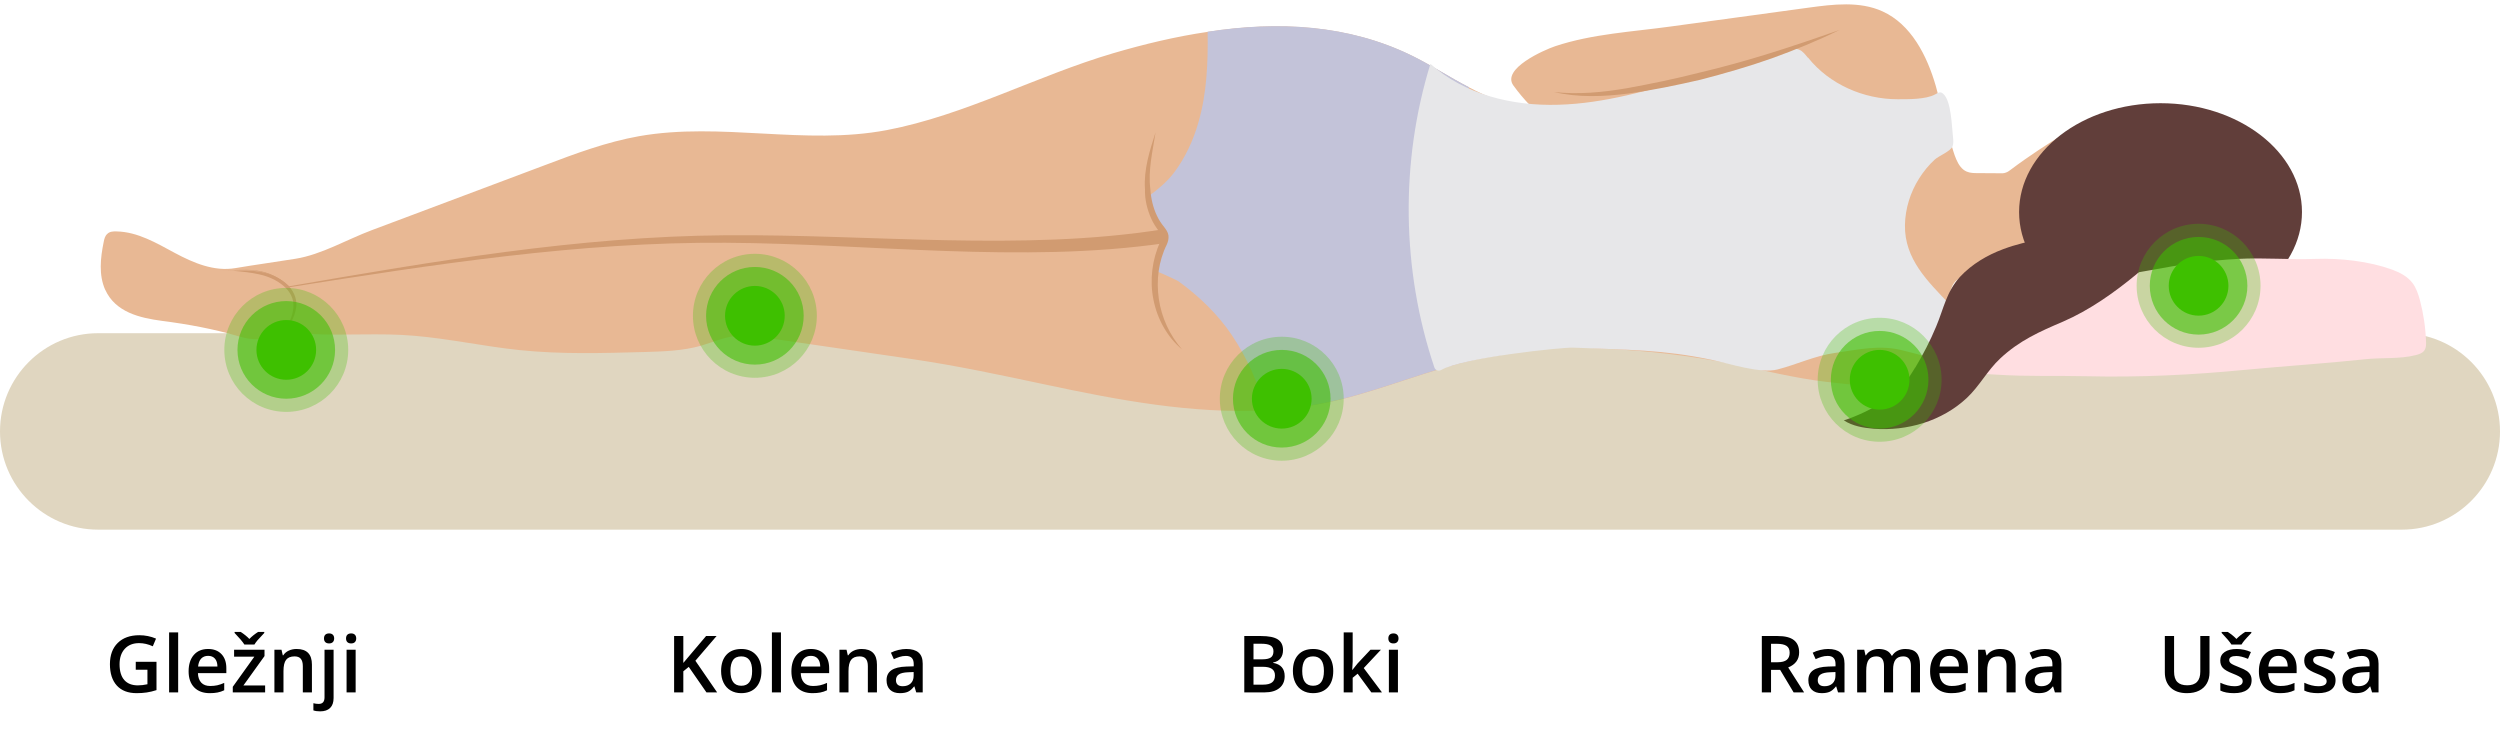 <svg width="395" height="118" viewBox="0 0 395 118" fill="none" xmlns="http://www.w3.org/2000/svg">
<path d="M15.509 83.685H379.491C388.05 83.685 395 76.73 395 68.165C395 59.6 388.05 52.645 379.491 52.645H15.509C6.95 52.645 0 59.6 0 68.165C0 76.73 6.95 83.685 15.509 83.685Z" fill="#E0D6C0"/>
<path d="M16.627 45.78C18.236 49.335 22.08 50.23 25.611 50.7C29.767 51.236 33.768 51.974 37.79 53.159C40.115 53.83 41.21 53.651 43.489 53.07C45.366 52.6 47.333 52.69 49.277 52.779C54.663 53.048 60.004 52.578 65.39 53.047C70.977 53.517 76.452 54.725 82.017 55.306C88.587 55.999 95.225 55.798 101.84 55.619C104.812 55.53 107.851 55.44 110.712 54.635C112.567 54.099 114.354 53.271 116.276 53.07C117.796 52.891 119.316 53.115 120.835 53.338C128.59 54.479 136.367 55.597 144.122 56.737C151.273 57.788 158.335 59.309 165.397 60.807C176.616 63.2 188.326 65.414 199.902 64.833C203.88 64.631 207.858 64.095 211.769 63.133C219.122 61.299 225.871 58.414 233.201 56.804C234.318 56.581 235.413 56.38 236.553 56.201C236.754 56.156 237 56.223 237.134 56.066C239.794 53.718 249.627 54.948 253.403 55.105C260.197 55.373 266.969 56.178 273.651 57.498C278.612 58.482 283.551 59.756 288.601 60.338C292.848 60.807 297.183 61.411 301.295 60.181C302.725 59.756 304.2 59.22 305.273 58.169C306.904 56.581 307.374 54.188 307.552 51.929C307.731 49.738 307.552 47.189 308.491 45.131C308.96 44.103 310.1 43.588 311.195 43.32C316.626 42.023 321.676 43.387 326.325 46.339C327.286 46.943 328.314 47.636 329.453 47.546C329.588 47.546 329.744 47.502 329.833 47.412C329.99 47.256 329.967 47.01 329.923 46.808C328.939 41.061 326.414 35.583 328.336 29.724C329.409 26.414 331.912 23.44 331.912 19.817C331.934 19.303 331.822 18.654 331.308 18.52C331.04 18.453 330.75 18.587 330.482 18.721C327.532 20.287 324.783 21.919 322.101 23.708C320.626 24.692 319.173 25.698 317.721 26.794C317.475 26.973 317.229 27.174 316.939 27.264C316.603 27.398 316.246 27.398 315.888 27.375C314.793 27.375 313.676 27.375 312.558 27.353C311.933 27.353 311.285 27.353 310.726 27.107C309.206 26.459 308.715 24.11 308.268 22.724C307.307 19.727 306.726 16.619 305.854 13.578C304.468 8.792 301.966 3.85 297.429 1.793C293.831 0.16 289.652 0.675 285.741 1.211C278.478 2.195 271.237 3.202 263.974 4.186C257.828 5.035 251.616 5.348 245.738 7.294C243.883 7.92 237.246 10.872 239.101 13.488C239.928 14.629 240.844 15.725 241.827 16.731C238.319 16.664 235.123 15.412 232.061 13.779C229.111 12.258 226.273 10.402 223.368 8.949C213.088 3.828 201.847 3.336 190.807 5.035C185.756 5.773 180.75 6.981 175.878 8.412C163.878 11.945 152.435 18.207 140.122 20.555C127.16 23.015 113.952 19.235 100.968 21.517C95.828 22.433 90.912 24.267 86.017 26.123C79.939 28.404 73.882 30.685 67.804 32.966L58.686 36.388C54.864 37.819 50.775 40.234 46.707 40.882C43.534 41.397 40.36 41.822 37.209 42.358C33.812 42.94 30.55 41.531 27.622 39.965C24.717 38.4 21.745 36.633 18.437 36.566C17.901 36.544 17.32 36.566 16.94 36.969C16.582 37.282 16.471 37.774 16.381 38.244C15.867 40.748 15.576 43.454 16.627 45.802V45.78Z" fill="#E8B894"/>
<path d="M183.7 38.736C183.119 40.011 182.739 41.398 182.56 42.784C183.812 43.276 186.047 44.327 186.225 44.461C189.444 46.809 192.394 49.627 194.606 52.914C197.042 56.537 198.852 60.584 199.902 64.811C203.88 64.61 207.858 64.073 211.769 63.111C219.122 61.278 225.871 58.393 233.201 56.783C233.335 42.426 233.044 28.07 232.061 13.758C229.111 12.237 226.273 10.381 223.368 8.927C213.088 3.806 201.847 3.314 190.807 5.014C190.874 9.822 190.695 14.697 189.354 19.326C188.55 22.166 187.276 24.894 185.51 27.264C184.348 28.785 182.918 29.948 181.398 31.066C181.644 32.855 182.248 34.577 183.343 35.986C183.655 36.411 184.013 36.813 184.08 37.328C184.125 37.819 183.901 38.289 183.7 38.736Z" fill="#C3C3D9"/>
<path d="M285.629 9.105C285.227 8.613 284.825 8.054 284.221 7.831C283.528 7.562 282.746 7.763 282.031 7.965C277.182 9.396 272.354 10.805 267.505 12.236C260.532 14.271 253.493 16.351 246.23 16.552C238.989 16.776 231.391 14.942 226.005 10.089C221.222 25.631 221.446 42.649 226.631 58.057C226.787 58.504 227.301 58.683 227.703 58.459C231.123 56.491 246.923 54.859 248.532 54.926C257.471 55.306 262.588 55.217 270.433 56.849C273.226 57.43 278.143 59.085 280.869 58.37C283.975 57.565 286.747 56.2 289.987 55.753C293.719 55.239 297.027 54.411 300.736 55.395C302.167 55.776 303.843 56.089 305.139 56.76C305.653 57.028 306.323 57.207 306.748 56.827C307.016 56.581 307.106 56.2 307.15 55.843C307.351 54.68 307.53 53.539 307.731 52.377C307.91 51.281 308.089 50.163 308.29 49.067C308.335 48.866 308.357 48.642 308.29 48.441C308.223 48.306 308.134 48.172 308.022 48.061C304.58 44.46 300.893 40.927 300.982 35.56C301.027 32.966 301.831 30.394 303.217 28.203C303.91 27.107 304.737 26.078 305.698 25.206C306.368 24.602 308.201 23.909 308.513 23.104C308.67 22.679 308.625 22.187 308.581 21.74C308.379 20.063 308.335 15.948 307.016 14.808C306.927 14.718 306.793 14.651 306.681 14.606C306.346 14.539 306.055 14.763 305.742 14.919C304.29 15.725 301.474 15.68 299.82 15.68C294.457 15.68 289.048 13.332 285.674 9.105H285.629Z" fill="#E7E7E9"/>
<path d="M183.901 36.209C172.548 38.02 160.972 38.177 149.418 37.953C137.864 37.73 126.266 37.081 114.645 37.17C91.358 37.349 68.407 41.307 45.612 45.243H45.679C44.271 43.924 42.461 42.962 40.517 42.739C38.572 42.47 36.651 42.783 34.706 42.672C36.628 42.806 38.595 42.515 40.494 42.806C42.416 43.052 44.182 44.036 45.545 45.377H45.567L45.612 45.4C68.474 41.8 91.47 38.199 114.623 38.356C126.176 38.423 137.73 39.25 149.351 39.653C160.95 40.055 172.638 40.078 184.214 38.4L183.879 36.187L183.901 36.209Z" fill="#D19B71"/>
<path d="M186.829 55.284C184.818 53.003 183.521 50.163 183.097 47.234C182.672 44.304 183.03 41.285 184.371 38.602C184.527 38.221 184.683 37.774 184.616 37.193C184.527 36.634 184.214 36.254 183.991 35.941C183.499 35.337 183.119 34.778 182.806 34.107C182.18 32.81 181.845 31.334 181.756 29.88C181.376 26.928 182.113 23.91 182.583 20.891C181.666 23.775 180.683 26.772 180.907 29.925C180.862 31.513 181.242 33.056 181.89 34.532C182.203 35.247 182.672 35.963 183.141 36.567C183.611 37.193 183.655 37.461 183.343 38.154C182.024 40.972 181.622 44.304 182.248 47.368C182.851 50.431 184.46 53.316 186.829 55.262V55.284Z" fill="#D19B71"/>
<path d="M341.365 50.7C353.707 50.7 363.713 43.001 363.713 33.503C363.713 24.006 353.707 16.307 341.365 16.307C329.022 16.307 319.017 24.006 319.017 33.503C319.017 43.001 329.022 50.7 341.365 50.7Z" fill="#613E3A"/>
<path d="M290.657 4.723C283.327 7.317 275.975 9.732 268.421 11.498C264.667 12.46 260.868 13.243 257.068 13.936C253.269 14.585 249.403 14.965 245.537 14.54C249.336 15.434 253.336 15.278 257.202 14.786C261.069 14.271 264.89 13.466 268.689 12.594C272.466 11.61 276.221 10.537 279.886 9.24C283.551 7.92 287.171 6.445 290.657 4.723Z" fill="#D19B71"/>
<path d="M36.83 42.784C38.26 42.918 39.668 43.052 41.031 43.365C42.394 43.679 43.69 44.238 44.741 45.132C45.813 45.982 46.506 47.257 46.35 48.643C46.216 50.007 45.635 51.371 44.651 52.4C45.791 51.528 46.551 50.164 46.774 48.688C47.065 47.167 46.238 45.624 45.098 44.707C43.959 43.768 42.551 43.187 41.12 42.941C39.69 42.695 38.26 42.717 36.83 42.784Z" fill="#D19B71"/>
<path d="M309.81 53.853C309.564 55.016 309.541 56.246 309.921 57.118C310.793 59.176 313.653 59.086 315.531 59.198C320.246 59.511 324.962 59.332 329.677 59.444C338.08 59.645 346.304 59.243 354.684 58.438C361.031 57.834 367.4 57.431 373.702 56.76C376.362 56.47 379.088 56.76 381.681 56.112C382.217 55.978 382.798 55.776 383.089 55.307C383.334 54.927 383.334 54.435 383.312 53.987C383.245 51.774 382.91 49.582 382.351 47.435C382.083 46.474 381.77 45.49 381.167 44.707C380.384 43.678 379.178 43.052 377.971 42.605C374.261 41.263 369.792 40.771 365.858 40.905C361.813 41.062 357.701 40.682 353.612 40.905C348.963 41.151 344.337 41.822 339.756 42.694C331.755 44.193 324.068 44.17 316.402 47.368C314.458 48.173 312.469 49.112 311.128 50.745C310.547 51.461 310.055 52.601 309.81 53.809V53.853Z" fill="#FFDEE1"/>
<path d="M302.614 58.08C303.865 56.001 304.982 53.831 305.921 51.573C307.106 48.755 307.552 46.049 309.698 43.724C311.553 41.733 313.989 40.302 316.514 39.363C320.514 37.865 324.827 37.417 329.029 36.657C334.526 35.651 339.912 34.086 345.097 31.983C344.561 36.635 341.141 40.392 337.521 43.366C334.057 46.228 330.102 49.024 325.967 50.813C322.257 52.4 319.084 53.787 316.022 56.649C314.011 58.528 312.715 61.055 310.748 62.888C306.815 66.556 301.295 68.144 296.021 67.741C294.39 67.607 292.713 67.316 291.328 66.422C293.563 65.684 295.708 64.655 297.697 63.38C298.591 62.799 299.463 62.173 300.2 61.412C300.938 60.652 301.519 59.78 302.077 58.908C302.256 58.639 302.412 58.371 302.591 58.08H302.614Z" fill="#613E3A"/>
<path opacity="0.28" d="M45.232 65.079C50.638 65.079 55.02 60.694 55.02 55.284C55.02 49.874 50.638 45.489 45.232 45.489C39.826 45.489 35.444 49.874 35.444 55.284C35.444 60.694 39.826 65.079 45.232 65.079Z" fill="#3EC000"/>
<path opacity="0.56" d="M45.232 62.999C49.49 62.999 52.942 59.545 52.942 55.284C52.942 51.023 49.49 47.569 45.232 47.569C40.974 47.569 37.522 51.023 37.522 55.284C37.522 59.545 40.974 62.999 45.232 62.999Z" fill="#3EC000"/>
<path d="M45.232 60.003C47.836 60.003 49.947 57.891 49.947 55.285C49.947 52.679 47.836 50.566 45.232 50.566C42.628 50.566 40.517 52.679 40.517 55.285C40.517 57.891 42.628 60.003 45.232 60.003Z" fill="#3EC000"/>
<path opacity="0.28" d="M119.271 59.689C124.677 59.689 129.06 55.304 129.06 49.894C129.06 44.485 124.677 40.1 119.271 40.1C113.865 40.1 109.483 44.485 109.483 49.894C109.483 55.304 113.865 59.689 119.271 59.689Z" fill="#3EC000"/>
<path opacity="0.56" d="M119.271 57.61C123.53 57.61 126.981 54.156 126.981 49.895C126.981 45.634 123.53 42.18 119.271 42.18C115.013 42.18 111.561 45.634 111.561 49.895C111.561 54.156 115.013 57.61 119.271 57.61Z" fill="#3EC000"/>
<path d="M119.271 54.613C121.876 54.613 123.987 52.5 123.987 49.894C123.987 47.288 121.876 45.176 119.271 45.176C116.667 45.176 114.556 47.288 114.556 49.894C114.556 52.5 116.667 54.613 119.271 54.613Z" fill="#3EC000"/>
<path opacity="0.28" d="M202.517 72.794C207.923 72.794 212.306 68.408 212.306 62.999C212.306 57.589 207.923 53.204 202.517 53.204C197.111 53.204 192.729 57.589 192.729 62.999C192.729 68.408 197.111 72.794 202.517 72.794Z" fill="#3EC000"/>
<path opacity="0.56" d="M202.517 70.714C206.776 70.714 210.227 67.26 210.227 62.999C210.227 58.738 206.776 55.284 202.517 55.284C198.259 55.284 194.807 58.738 194.807 62.999C194.807 67.26 198.259 70.714 202.517 70.714Z" fill="#3EC000"/>
<path d="M202.517 67.718C205.122 67.718 207.233 65.606 207.233 63C207.233 60.394 205.122 58.281 202.517 58.281C199.913 58.281 197.802 60.394 197.802 63C197.802 65.606 199.913 67.718 202.517 67.718Z" fill="#3EC000"/>
<path opacity="0.28" d="M296.982 69.797C302.388 69.797 306.771 65.412 306.771 60.003C306.771 54.593 302.388 50.208 296.982 50.208C291.576 50.208 287.194 54.593 287.194 60.003C287.194 65.412 291.576 69.797 296.982 69.797Z" fill="#3EC000"/>
<path opacity="0.56" d="M296.982 67.718C301.241 67.718 304.692 64.264 304.692 60.003C304.692 55.742 301.241 52.288 296.982 52.288C292.724 52.288 289.272 55.742 289.272 60.003C289.272 64.264 292.724 67.718 296.982 67.718Z" fill="#3EC000"/>
<path d="M296.982 64.721C299.587 64.721 301.698 62.609 301.698 60.003C301.698 57.397 299.587 55.284 296.982 55.284C294.378 55.284 292.267 57.397 292.267 60.003C292.267 62.609 294.378 64.721 296.982 64.721Z" fill="#3EC000"/>
<path opacity="0.28" d="M347.376 54.948C352.782 54.948 357.165 50.563 357.165 45.153C357.165 39.744 352.782 35.358 347.376 35.358C341.97 35.358 337.588 39.744 337.588 45.153C337.588 50.563 341.97 54.948 347.376 54.948Z" fill="#3EC000"/>
<path opacity="0.56" d="M347.376 52.869C351.635 52.869 355.086 49.414 355.086 45.154C355.086 40.893 351.635 37.438 347.376 37.438C343.118 37.438 339.666 40.893 339.666 45.154C339.666 49.414 343.118 52.869 347.376 52.869Z" fill="#3EC000"/>
<path d="M347.376 49.873C349.981 49.873 352.092 47.76 352.092 45.154C352.092 42.548 349.981 40.435 347.376 40.435C344.772 40.435 342.661 42.548 342.661 45.154C342.661 47.76 344.772 49.873 347.376 49.873Z" fill="#3EC000"/>
<path d="M21.449 104.568H24.726V109.038C24.19 109.213 23.674 109.337 23.179 109.41C22.688 109.483 22.156 109.519 21.583 109.519C20.235 109.519 19.196 109.121 18.465 108.326C17.734 107.526 17.369 106.399 17.369 104.945C17.369 103.512 17.781 102.391 18.605 101.583C19.429 100.771 20.564 100.365 22.01 100.365C22.939 100.365 23.821 100.544 24.653 100.901L24.141 102.113C23.419 101.78 22.696 101.614 21.973 101.614C21.023 101.614 20.272 101.912 19.72 102.509C19.167 103.106 18.891 103.922 18.891 104.957C18.891 106.046 19.139 106.874 19.634 107.442C20.134 108.007 20.85 108.289 21.784 108.289C22.255 108.289 22.759 108.23 23.295 108.112V105.816H21.449V104.568ZM28.149 109.397H26.718V99.92H28.149V109.397ZM33.143 109.519C32.096 109.519 31.276 109.215 30.683 108.606C30.094 107.993 29.8 107.15 29.8 106.078C29.8 104.978 30.074 104.113 30.622 103.483C31.17 102.854 31.923 102.539 32.882 102.539C33.771 102.539 34.473 102.809 34.989 103.349C35.505 103.889 35.762 104.633 35.762 105.579V106.352H31.274C31.294 107.006 31.471 107.509 31.803 107.863C32.136 108.212 32.605 108.386 33.21 108.386C33.608 108.386 33.978 108.35 34.319 108.277C34.664 108.2 35.033 108.074 35.427 107.899V109.062C35.078 109.229 34.725 109.347 34.368 109.416C34.01 109.485 33.602 109.519 33.143 109.519ZM32.882 103.624C32.427 103.624 32.061 103.768 31.785 104.056C31.513 104.344 31.351 104.764 31.298 105.317H34.355C34.347 104.76 34.213 104.34 33.953 104.056C33.694 103.768 33.336 103.624 32.882 103.624ZM41.89 109.397H36.779V108.514L40.184 103.758H36.987V102.661H41.792V103.66L38.461 108.301H41.89V109.397ZM41.756 99.841V100.006C41.244 100.538 40.883 100.929 40.671 101.181C40.464 101.433 40.306 101.652 40.196 101.839H38.613C38.349 101.413 37.833 100.802 37.066 100.006V99.841H38.028C38.588 100.207 39.045 100.578 39.398 100.956C39.792 100.55 40.255 100.178 40.787 99.841H41.756ZM49.284 109.397H47.846V105.256C47.846 104.736 47.741 104.348 47.529 104.092C47.322 103.837 46.992 103.709 46.537 103.709C45.932 103.709 45.489 103.887 45.209 104.245C44.929 104.602 44.789 105.201 44.789 106.042V109.397H43.357V102.661H44.478L44.679 103.544H44.752C44.955 103.224 45.243 102.976 45.617 102.801C45.991 102.627 46.405 102.539 46.86 102.539C48.476 102.539 49.284 103.362 49.284 105.006V109.397ZM50.587 112.394C50.157 112.394 49.799 112.343 49.515 112.242V111.109C49.791 111.182 50.073 111.219 50.362 111.219C50.971 111.219 51.275 110.873 51.275 110.183V102.661H52.707V110.281C52.707 110.975 52.524 111.501 52.158 111.858C51.797 112.215 51.273 112.394 50.587 112.394ZM51.19 100.877C51.19 100.621 51.259 100.424 51.397 100.286C51.539 100.148 51.74 100.079 52 100.079C52.252 100.079 52.447 100.148 52.585 100.286C52.727 100.424 52.798 100.621 52.798 100.877C52.798 101.12 52.727 101.313 52.585 101.455C52.447 101.593 52.252 101.662 52 101.662C51.74 101.662 51.539 101.593 51.397 101.455C51.259 101.313 51.19 101.12 51.19 100.877ZM56.191 109.397H54.759V102.661H56.191V109.397ZM54.674 100.877C54.674 100.621 54.743 100.424 54.881 100.286C55.023 100.148 55.224 100.079 55.484 100.079C55.736 100.079 55.931 100.148 56.069 100.286C56.211 100.424 56.282 100.621 56.282 100.877C56.282 101.12 56.211 101.313 56.069 101.455C55.931 101.593 55.736 101.662 55.484 101.662C55.224 101.662 55.023 101.593 54.881 101.455C54.743 101.313 54.674 101.12 54.674 100.877Z" fill="black"/>
<path d="M196.597 100.493H199.24C200.466 100.493 201.351 100.672 201.895 101.029C202.444 101.386 202.718 101.951 202.718 102.722C202.718 103.242 202.584 103.674 202.316 104.019C202.048 104.365 201.662 104.582 201.158 104.671V104.732C201.784 104.85 202.243 105.083 202.535 105.432C202.831 105.778 202.98 106.247 202.98 106.839C202.98 107.639 202.699 108.267 202.139 108.721C201.583 109.172 200.807 109.397 199.812 109.397H196.597V100.493ZM198.052 104.172H199.453C200.062 104.172 200.507 104.076 200.787 103.885C201.067 103.691 201.207 103.362 201.207 102.899C201.207 102.48 201.055 102.178 200.75 101.991C200.45 101.804 199.971 101.711 199.313 101.711H198.052V104.172ZM198.052 105.353V108.173H199.599C200.208 108.173 200.667 108.058 200.976 107.826C201.288 107.591 201.445 107.221 201.445 106.718C201.445 106.255 201.286 105.912 200.97 105.688C200.653 105.465 200.172 105.353 199.526 105.353H198.052ZM210.654 106.017C210.654 107.118 210.372 107.976 209.807 108.593C209.243 109.211 208.457 109.519 207.45 109.519C206.821 109.519 206.264 109.377 205.781 109.093C205.298 108.809 204.927 108.401 204.667 107.869C204.407 107.337 204.277 106.72 204.277 106.017C204.277 104.925 204.557 104.072 205.117 103.459C205.678 102.846 206.467 102.539 207.487 102.539C208.461 102.539 209.233 102.854 209.801 103.483C210.37 104.109 210.654 104.953 210.654 106.017ZM205.751 106.017C205.751 107.572 206.325 108.35 207.474 108.35C208.611 108.35 209.18 107.572 209.18 106.017C209.18 104.478 208.607 103.709 207.462 103.709C206.861 103.709 206.425 103.908 206.153 104.306C205.885 104.704 205.751 105.274 205.751 106.017ZM213.687 105.841L214.497 104.829L216.531 102.661H218.182L215.471 105.554L218.352 109.397H216.671L214.509 106.443L213.723 107.089V109.397H212.304V99.92H213.723V104.543L213.65 105.841H213.687ZM220.874 109.397H219.443V102.661H220.874V109.397ZM219.357 100.877C219.357 100.621 219.426 100.424 219.564 100.286C219.707 100.148 219.908 100.079 220.167 100.079C220.419 100.079 220.614 100.148 220.752 100.286C220.894 100.424 220.965 100.621 220.965 100.877C220.965 101.12 220.894 101.313 220.752 101.455C220.614 101.593 220.419 101.662 220.167 101.662C219.908 101.662 219.707 101.593 219.564 101.455C219.426 101.313 219.357 101.12 219.357 100.877Z" fill="black"/>
<path d="M113.306 109.397H111.619L108.823 105.365L107.965 106.066V109.397H106.509V100.493H107.965V104.744C108.362 104.257 108.758 103.788 109.152 103.337L111.558 100.493H113.215C111.66 102.32 110.545 103.621 109.871 104.397L113.306 109.397ZM120.31 106.017C120.31 107.118 120.028 107.976 119.464 108.593C118.899 109.211 118.114 109.519 117.107 109.519C116.477 109.519 115.921 109.377 115.438 109.093C114.955 108.809 114.583 108.401 114.323 107.869C114.063 107.337 113.933 106.72 113.933 106.017C113.933 104.925 114.214 104.072 114.774 103.459C115.334 102.846 116.124 102.539 117.143 102.539C118.118 102.539 118.889 102.854 119.458 103.483C120.026 104.109 120.31 104.953 120.31 106.017ZM115.407 106.017C115.407 107.572 115.982 108.35 117.131 108.35C118.268 108.35 118.836 107.572 118.836 106.017C118.836 104.478 118.264 103.709 117.119 103.709C116.518 103.709 116.081 103.908 115.809 104.306C115.541 104.704 115.407 105.274 115.407 106.017ZM123.392 109.397H121.961V99.92H123.392V109.397ZM128.387 109.519C127.339 109.519 126.519 109.215 125.926 108.606C125.337 107.993 125.043 107.15 125.043 106.078C125.043 104.978 125.317 104.113 125.865 103.483C126.413 102.854 127.166 102.539 128.125 102.539C129.014 102.539 129.716 102.809 130.232 103.349C130.748 103.889 131.006 104.633 131.006 105.579V106.352H126.517C126.537 107.006 126.714 107.509 127.047 107.863C127.38 108.212 127.849 108.386 128.454 108.386C128.851 108.386 129.221 108.35 129.562 108.277C129.907 108.2 130.277 108.074 130.671 107.899V109.062C130.321 109.229 129.968 109.347 129.611 109.416C129.253 109.485 128.845 109.519 128.387 109.519ZM128.125 103.624C127.67 103.624 127.304 103.768 127.028 104.056C126.756 104.344 126.594 104.764 126.541 105.317H129.599C129.59 104.76 129.456 104.34 129.197 104.056C128.937 103.768 128.579 103.624 128.125 103.624ZM138.558 109.397H137.121V105.256C137.121 104.736 137.015 104.348 136.804 104.092C136.597 103.837 136.266 103.709 135.811 103.709C135.206 103.709 134.763 103.887 134.483 104.245C134.203 104.602 134.063 105.201 134.063 106.042V109.397H132.632V102.661H133.752L133.953 103.544H134.027C134.23 103.224 134.518 102.976 134.891 102.801C135.265 102.627 135.679 102.539 136.134 102.539C137.75 102.539 138.558 103.362 138.558 105.006V109.397ZM144.764 109.397L144.478 108.459H144.429C144.105 108.87 143.778 109.15 143.449 109.3C143.12 109.446 142.698 109.519 142.182 109.519C141.52 109.519 141.002 109.341 140.629 108.983C140.259 108.626 140.075 108.12 140.075 107.467C140.075 106.772 140.332 106.249 140.848 105.895C141.364 105.542 142.149 105.349 143.205 105.317L144.368 105.28V104.921C144.368 104.49 144.267 104.17 144.064 103.958C143.865 103.743 143.554 103.636 143.132 103.636C142.787 103.636 142.456 103.686 142.139 103.788C141.823 103.889 141.518 104.009 141.226 104.147L140.763 103.124C141.128 102.933 141.528 102.789 141.963 102.692C142.397 102.59 142.807 102.539 143.193 102.539C144.05 102.539 144.695 102.726 145.13 103.1C145.568 103.473 145.788 104.06 145.788 104.86V109.397H144.764ZM142.633 108.423C143.152 108.423 143.569 108.279 143.881 107.991C144.198 107.698 144.356 107.29 144.356 106.766V106.182L143.491 106.218C142.817 106.242 142.326 106.356 142.017 106.559C141.713 106.758 141.561 107.065 141.561 107.479C141.561 107.779 141.65 108.013 141.829 108.179C142.007 108.342 142.275 108.423 142.633 108.423Z" fill="black"/>
<path d="M279.824 104.635H280.835C281.513 104.635 282.005 104.509 282.309 104.257C282.614 104.005 282.766 103.632 282.766 103.136C282.766 102.633 282.602 102.271 282.273 102.052C281.944 101.833 281.448 101.723 280.786 101.723H279.824V104.635ZM279.824 105.841V109.397H278.368V100.493H280.884C282.033 100.493 282.884 100.708 283.436 101.139C283.988 101.569 284.264 102.219 284.264 103.088C284.264 104.196 283.688 104.986 282.535 105.457L285.05 109.397H283.393L281.262 105.841H279.824ZM290.41 109.397L290.123 108.459H290.075C289.75 108.87 289.423 109.15 289.094 109.3C288.765 109.446 288.343 109.519 287.827 109.519C287.165 109.519 286.648 109.341 286.274 108.983C285.905 108.626 285.72 108.12 285.72 107.467C285.72 106.772 285.978 106.249 286.493 105.895C287.009 105.542 287.795 105.349 288.851 105.317L290.014 105.28V104.921C290.014 104.49 289.912 104.17 289.709 103.958C289.51 103.743 289.2 103.636 288.777 103.636C288.432 103.636 288.101 103.686 287.785 103.788C287.468 103.889 287.163 104.009 286.871 104.147L286.408 103.124C286.774 102.933 287.174 102.789 287.608 102.692C288.042 102.59 288.453 102.539 288.838 102.539C289.695 102.539 290.341 102.726 290.775 103.1C291.214 103.473 291.433 104.06 291.433 104.86V109.397H290.41ZM288.278 108.423C288.798 108.423 289.214 108.279 289.527 107.991C289.843 107.698 290.002 107.29 290.002 106.766V106.182L289.137 106.218C288.463 106.242 287.971 106.356 287.663 106.559C287.358 106.758 287.206 107.065 287.206 107.479C287.206 107.779 287.295 108.013 287.474 108.179C287.653 108.342 287.921 108.423 288.278 108.423ZM299.107 109.397H297.67V105.244C297.67 104.728 297.572 104.344 297.377 104.092C297.183 103.837 296.878 103.709 296.464 103.709C295.912 103.709 295.506 103.889 295.246 104.251C294.99 104.608 294.862 105.205 294.862 106.042V109.397H293.431V102.661H294.551L294.752 103.544H294.825C295.012 103.224 295.282 102.976 295.636 102.801C295.993 102.627 296.385 102.539 296.811 102.539C297.846 102.539 298.533 102.893 298.87 103.599H298.967C299.166 103.266 299.446 103.006 299.808 102.82C300.169 102.633 300.583 102.539 301.05 102.539C301.854 102.539 302.439 102.742 302.804 103.148C303.174 103.554 303.358 104.174 303.358 105.006V109.397H301.927V105.244C301.927 104.728 301.828 104.344 301.629 104.092C301.434 103.837 301.129 103.709 300.715 103.709C300.159 103.709 299.751 103.883 299.491 104.233C299.235 104.578 299.107 105.11 299.107 105.828V109.397ZM308.298 109.519C307.25 109.519 306.43 109.215 305.837 108.606C305.249 107.993 304.954 107.15 304.954 106.078C304.954 104.978 305.228 104.113 305.776 103.483C306.325 102.854 307.078 102.539 308.036 102.539C308.925 102.539 309.628 102.809 310.143 103.349C310.659 103.889 310.917 104.633 310.917 105.579V106.352H306.428C306.448 107.006 306.625 107.509 306.958 107.863C307.291 108.212 307.76 108.386 308.365 108.386C308.763 108.386 309.132 108.35 309.474 108.277C309.819 108.2 310.188 108.074 310.582 107.899V109.062C310.233 109.229 309.88 109.347 309.522 109.416C309.165 109.485 308.757 109.519 308.298 109.519ZM308.036 103.624C307.581 103.624 307.216 103.768 306.94 104.056C306.668 104.344 306.505 104.764 306.453 105.317H309.51C309.502 104.76 309.368 104.34 309.108 104.056C308.848 103.768 308.491 103.624 308.036 103.624ZM318.469 109.397H317.032V105.256C317.032 104.736 316.926 104.348 316.715 104.092C316.508 103.837 316.177 103.709 315.723 103.709C315.118 103.709 314.675 103.887 314.395 104.245C314.115 104.602 313.975 105.201 313.975 106.042V109.397H312.543V102.661H313.664L313.865 103.544H313.938C314.141 103.224 314.429 102.976 314.803 102.801C315.176 102.627 315.591 102.539 316.045 102.539C317.661 102.539 318.469 103.362 318.469 105.006V109.397ZM324.676 109.397L324.39 108.459H324.341C324.016 108.87 323.689 109.15 323.36 109.3C323.031 109.446 322.609 109.519 322.093 109.519C321.432 109.519 320.914 109.341 320.54 108.983C320.171 108.626 319.986 108.12 319.986 107.467C319.986 106.772 320.244 106.249 320.76 105.895C321.275 105.542 322.061 105.349 323.117 105.317L324.28 105.28V104.921C324.28 104.49 324.178 104.17 323.975 103.958C323.776 103.743 323.466 103.636 323.044 103.636C322.698 103.636 322.367 103.686 322.051 103.788C321.734 103.889 321.43 104.009 321.137 104.147L320.674 103.124C321.04 102.933 321.44 102.789 321.874 102.692C322.309 102.59 322.719 102.539 323.104 102.539C323.961 102.539 324.607 102.726 325.041 103.1C325.48 103.473 325.699 104.06 325.699 104.86V109.397H324.676ZM322.544 108.423C323.064 108.423 323.48 108.279 323.793 107.991C324.109 107.698 324.268 107.29 324.268 106.766V106.182L323.403 106.218C322.729 106.242 322.238 106.356 321.929 106.559C321.624 106.758 321.472 107.065 321.472 107.479C321.472 107.779 321.561 108.013 321.74 108.179C321.919 108.342 322.187 108.423 322.544 108.423Z" fill="black"/>
<path d="M349.103 100.493V106.255C349.103 106.912 348.961 107.489 348.676 107.984C348.396 108.476 347.988 108.855 347.452 109.123C346.92 109.387 346.283 109.519 345.54 109.519C344.435 109.519 343.576 109.227 342.963 108.642C342.35 108.058 342.044 107.254 342.044 106.23V100.493H343.505V106.127C343.505 106.862 343.676 107.404 344.017 107.753C344.358 108.102 344.882 108.277 345.588 108.277C346.961 108.277 347.647 107.556 347.647 106.115V100.493H349.103ZM355.754 107.479C355.754 108.137 355.514 108.642 355.035 108.995C354.556 109.345 353.87 109.519 352.976 109.519C352.079 109.519 351.358 109.383 350.814 109.111V107.875C351.606 108.24 352.343 108.423 353.025 108.423C353.906 108.423 354.347 108.157 354.347 107.625C354.347 107.455 354.298 107.312 354.201 107.199C354.103 107.085 353.943 106.967 353.719 106.845C353.496 106.724 353.185 106.586 352.788 106.431C352.012 106.131 351.486 105.83 351.21 105.53C350.938 105.229 350.802 104.84 350.802 104.36C350.802 103.784 351.033 103.337 351.496 103.021C351.963 102.7 352.597 102.539 353.397 102.539C354.188 102.539 354.938 102.7 355.644 103.021L355.181 104.099C354.454 103.798 353.843 103.648 353.348 103.648C352.593 103.648 352.215 103.863 352.215 104.293C352.215 104.505 352.312 104.683 352.507 104.829C352.706 104.976 353.137 105.177 353.799 105.432C354.355 105.648 354.759 105.845 355.011 106.023C355.262 106.202 355.449 106.409 355.571 106.644C355.693 106.876 355.754 107.154 355.754 107.479ZM355.711 99.841V100.006C355.199 100.538 354.838 100.929 354.627 101.181C354.42 101.433 354.261 101.652 354.152 101.839H352.568C352.304 101.413 351.789 100.802 351.021 100.006V99.841H351.984C352.544 100.207 353.001 100.578 353.354 100.956C353.748 100.55 354.211 100.178 354.743 99.841H355.711ZM360.249 109.519C359.201 109.519 358.381 109.215 357.788 108.606C357.199 107.993 356.905 107.15 356.905 106.078C356.905 104.978 357.179 104.113 357.727 103.483C358.275 102.854 359.028 102.539 359.987 102.539C360.876 102.539 361.578 102.809 362.094 103.349C362.61 103.889 362.868 104.633 362.868 105.579V106.352H358.379C358.399 107.006 358.576 107.509 358.909 107.863C359.242 108.212 359.711 108.386 360.316 108.386C360.714 108.386 361.083 108.35 361.424 108.277C361.769 108.2 362.139 108.074 362.533 107.899V109.062C362.183 109.229 361.83 109.347 361.473 109.416C361.115 109.485 360.707 109.519 360.249 109.519ZM359.987 103.624C359.532 103.624 359.166 103.768 358.89 104.056C358.618 104.344 358.456 104.764 358.403 105.317H361.461C361.453 104.76 361.319 104.34 361.059 104.056C360.799 103.768 360.441 103.624 359.987 103.624ZM369.019 107.479C369.019 108.137 368.78 108.642 368.3 108.995C367.821 109.345 367.135 109.519 366.242 109.519C365.344 109.519 364.624 109.383 364.08 109.111V107.875C364.871 108.24 365.608 108.423 366.291 108.423C367.172 108.423 367.612 108.157 367.612 107.625C367.612 107.455 367.563 107.312 367.466 107.199C367.369 107.085 367.208 106.967 366.985 106.845C366.762 106.724 366.451 106.586 366.053 106.431C365.277 106.131 364.752 105.83 364.476 105.53C364.203 105.229 364.067 104.84 364.067 104.36C364.067 103.784 364.299 103.337 364.762 103.021C365.229 102.7 365.862 102.539 366.662 102.539C367.454 102.539 368.203 102.7 368.91 103.021L368.447 104.099C367.72 103.798 367.109 103.648 366.613 103.648C365.858 103.648 365.48 103.863 365.48 104.293C365.48 104.505 365.578 104.683 365.773 104.829C365.972 104.976 366.402 105.177 367.064 105.432C367.62 105.648 368.024 105.845 368.276 106.023C368.528 106.202 368.715 106.409 368.836 106.644C368.958 106.876 369.019 107.154 369.019 107.479ZM374.787 109.397L374.501 108.459H374.452C374.127 108.87 373.8 109.15 373.471 109.3C373.143 109.446 372.72 109.519 372.205 109.519C371.543 109.519 371.025 109.341 370.651 108.983C370.282 108.626 370.097 108.12 370.097 107.467C370.097 106.772 370.355 106.249 370.871 105.895C371.386 105.542 372.172 105.349 373.228 105.317L374.391 105.28V104.921C374.391 104.49 374.29 104.17 374.087 103.958C373.888 103.743 373.577 103.636 373.155 103.636C372.81 103.636 372.479 103.686 372.162 103.788C371.845 103.889 371.541 104.009 371.248 104.147L370.785 103.124C371.151 102.933 371.551 102.789 371.985 102.692C372.42 102.59 372.83 102.539 373.216 102.539C374.072 102.539 374.718 102.726 375.152 103.1C375.591 103.473 375.81 104.06 375.81 104.86V109.397H374.787ZM372.655 108.423C373.175 108.423 373.591 108.279 373.904 107.991C374.221 107.698 374.379 107.29 374.379 106.766V106.182L373.514 106.218C372.84 106.242 372.349 106.356 372.04 106.559C371.736 106.758 371.583 107.065 371.583 107.479C371.583 107.779 371.673 108.013 371.851 108.179C372.03 108.342 372.298 108.423 372.655 108.423Z" fill="black"/>
</svg>
